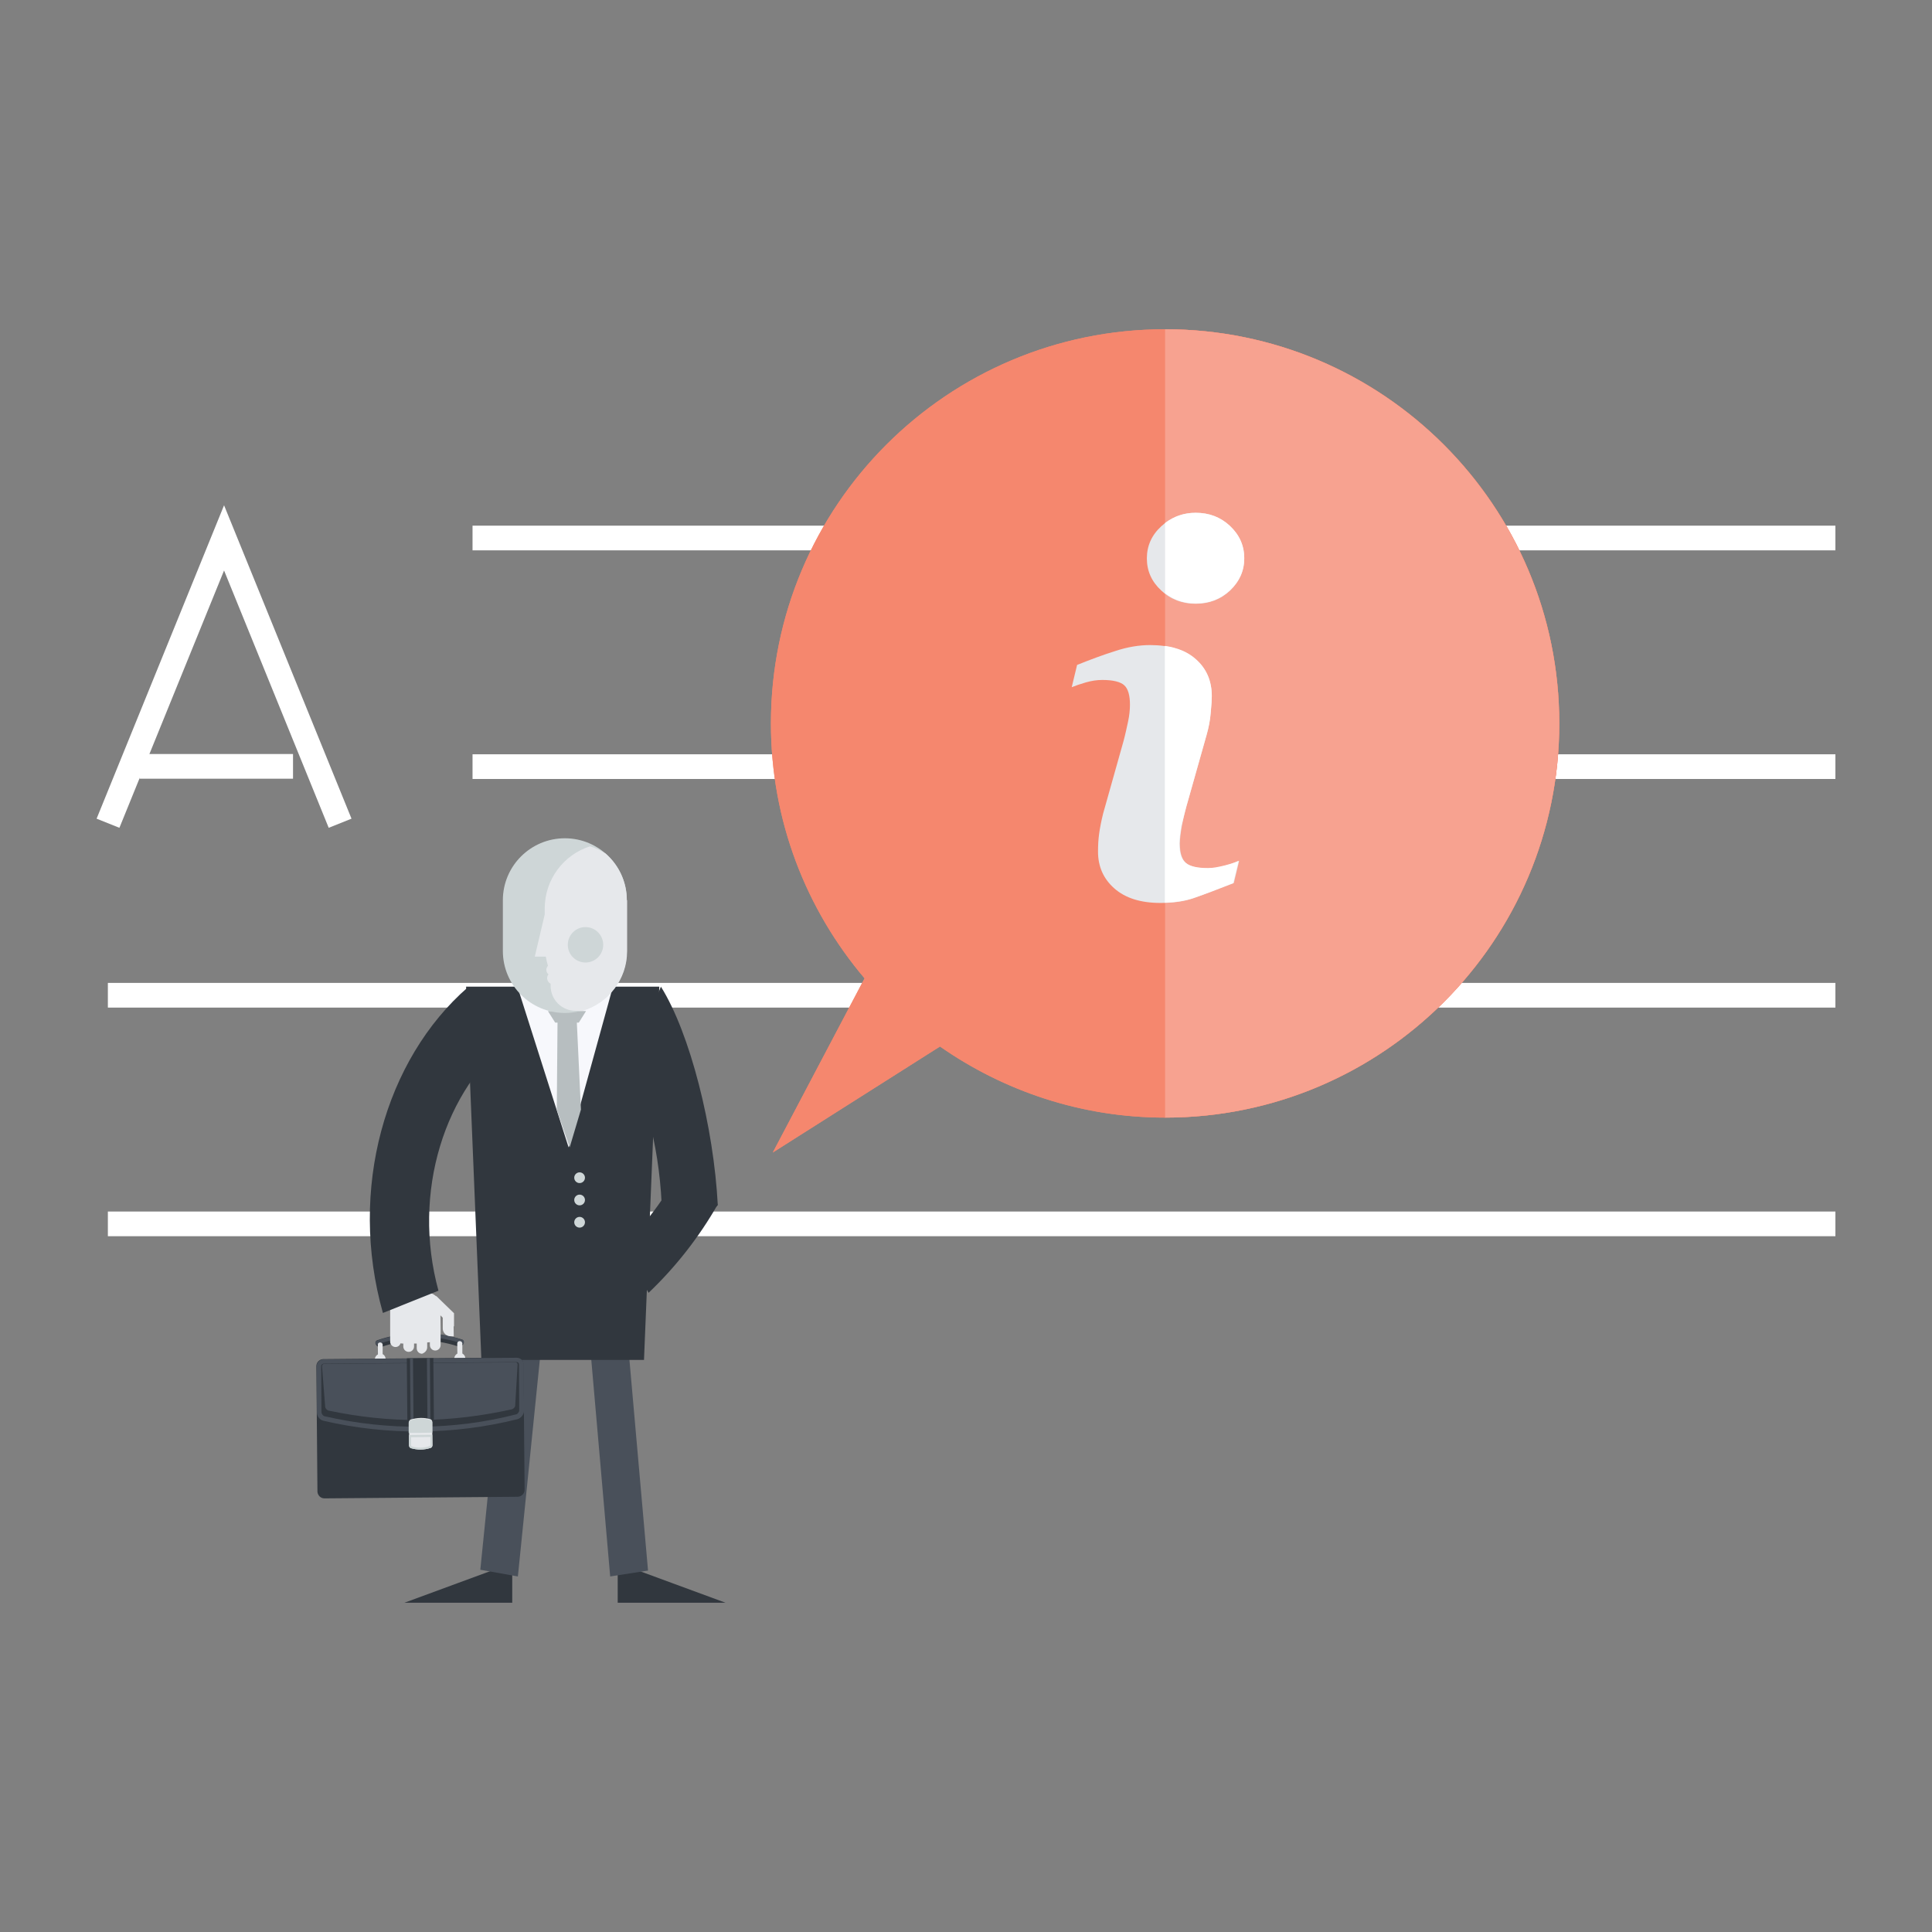 <?xml version="1.0" encoding="utf-8"?>
<!-- Generator: Adobe Illustrator 23.1.0, SVG Export Plug-In . SVG Version: 6.00 Build 0)  -->
<svg version="1.1" baseProfile="tiny" xmlns="http://www.w3.org/2000/svg" xmlns:xlink="http://www.w3.org/1999/xlink" x="0px"
	 y="0px" viewBox="0 0 72 72" xml:space="preserve">
<rect x="0" y="0" width="72" height="72" fill="#808080" stroke="none"/>
<g id="Layer_1" display="none">
	<g display="inline">
		<g>
			<path fill="#F4DA80" d="M46.74,46.98c0-0.96-0.07-1.9-0.19-2.83c-3.1,1.8-6.7,2.83-10.54,2.83c-3.84,0-7.44-1.03-10.54-2.83
				c-0.12,0.93-0.19,1.87-0.19,2.83c0,7.89,4.33,14.75,10.74,18.38C42.41,61.74,46.74,54.87,46.74,46.98z"/>
			<path fill="#F5876E" d="M25.46,44.15C26.35,37.47,30.37,31.78,36,28.6c-3.06-1.73-6.59-2.72-10.36-2.72
				c-3.84,0-7.44,1.03-10.54,2.83C15.98,35.32,19.92,40.95,25.46,44.15z"/>
			<path fill="#2CC0D5" d="M36,28.6c5.63,3.18,9.65,8.87,10.54,15.55c5.53-3.2,9.48-8.83,10.36-15.44c-3.1-1.79-6.7-2.83-10.54-2.83
				C42.59,25.88,39.06,26.87,36,28.6z"/>
			<path fill="#49505A" d="M36,28.6c-5.63,3.18-9.65,8.87-10.54,15.55c3.1,1.8,6.7,2.83,10.54,2.83c3.84,0,7.44-1.03,10.54-2.83
				C45.65,37.47,41.63,31.78,36,28.6z"/>
		</g>
		<g>
			<g>
				<g>
					<path fill="#B7BEC0" d="M25.64,68.83c-12.05,0-21.85-9.8-21.85-21.85s9.8-21.85,21.85-21.85s21.85,9.8,21.85,21.85
						S37.69,68.83,25.64,68.83z M25.64,26.64c-11.22,0-20.34,9.13-20.34,20.34s9.13,20.34,20.34,20.34s20.34-9.13,20.34-20.34
						S36.86,26.64,25.64,26.64z"/>
				</g>
				<g>
					<path fill="#B7BEC0" d="M46.36,68.83c-12.05,0-21.85-9.8-21.85-21.85s9.8-21.85,21.85-21.85s21.85,9.8,21.85,21.85
						S58.41,68.83,46.36,68.83z M46.36,26.64c-11.22,0-20.34,9.13-20.34,20.34s9.13,20.34,20.34,20.34S66.7,58.2,66.7,46.98
						S57.58,26.64,46.36,26.64z"/>
				</g>
			</g>
			<g>
				<path fill="#B7BEC0" d="M36,47.73c-12.05,0-21.85-9.8-21.85-21.85S23.95,4.03,36,4.03s21.85,9.8,21.85,21.85
					S48.05,47.73,36,47.73z M36,5.54c-11.22,0-20.34,9.13-20.34,20.34S24.78,46.23,36,46.23s20.34-9.13,20.34-20.34
					S47.22,5.54,36,5.54z"/>
			</g>
		</g>
	</g>
</g>
<g id="Layer_1_copy">
	<g display="none">
		<circle display="inline" fill="#2CC0D5" cx="36" cy="25.88" r="21.03"/>
		<circle display="inline" fill="#F5876E" cx="25.64" cy="46.98" r="21.03"/>
		<circle display="inline" fill="#F4DA80" cx="46.36" cy="46.98" r="21.03"/>
		<g display="inline">
			<path fill="#F89D59" d="M46.74,46.98c0-0.96-0.07-1.9-0.19-2.83c-3.1,1.8-6.7,2.83-10.54,2.83c-3.84,0-7.44-1.03-10.54-2.83
				c-0.12,0.93-0.19,1.87-0.19,2.83c0,7.89,4.33,14.75,10.74,18.38C42.41,61.74,46.74,54.87,46.74,46.98z"/>
			<path fill="#7E59A5" d="M25.46,44.15C26.35,37.47,30.37,31.78,36,28.6c-3.06-1.73-6.59-2.72-10.36-2.72
				c-3.84,0-7.44,1.03-10.54,2.83C15.98,35.32,19.92,40.95,25.46,44.15z"/>
			<path fill="#52BB76" d="M36,28.6c5.63,3.18,9.65,8.87,10.54,15.55c5.53-3.2,9.48-8.83,10.36-15.44c-3.1-1.79-6.7-2.83-10.54-2.83
				C42.59,25.88,39.06,26.87,36,28.6z"/>
			<path fill="#49505A" d="M36,28.6c-5.63,3.18-9.65,8.87-10.54,15.55c3.1,1.8,6.7,2.83,10.54,2.83c3.84,0,7.44-1.03,10.54-2.83
				C45.65,37.47,41.63,31.78,36,28.6z"/>
		</g>
		<g display="inline">
			<g>
				<g>
					<path fill="#B7BEC0" d="M25.64,68.83c-12.05,0-21.85-9.8-21.85-21.85s9.8-21.85,21.85-21.85s21.85,9.8,21.85,21.85
						S37.69,68.83,25.64,68.83z M25.64,26.64c-11.22,0-20.34,9.13-20.34,20.34s9.13,20.34,20.34,20.34s20.34-9.13,20.34-20.34
						S36.86,26.64,25.64,26.64z"/>
				</g>
				<g>
					<path fill="#B7BEC0" d="M46.36,68.83c-12.05,0-21.85-9.8-21.85-21.85s9.8-21.85,21.85-21.85s21.85,9.8,21.85,21.85
						S58.41,68.83,46.36,68.83z M46.36,26.64c-11.22,0-20.34,9.13-20.34,20.34s9.13,20.34,20.34,20.34S66.7,58.2,66.7,46.98
						S57.58,26.64,46.36,26.64z"/>
				</g>
			</g>
			<g>
				<path fill="#B7BEC0" d="M36,47.73c-12.05,0-21.85-9.8-21.85-21.85S23.95,4.03,36,4.03s21.85,9.8,21.85,21.85
					S48.05,47.73,36,47.73z M36,5.54c-11.22,0-20.34,9.13-20.34,20.34S24.78,46.23,36,46.23s20.34-9.13,20.34-20.34
					S47.22,5.54,36,5.54z"/>
			</g>
		</g>
	</g>
	<g>
		<g>
			<g>
				<rect x="17.61" y="19.59" fill="#FFFFFF" width="50.79" height="0.92"/>
			</g>
			<g>
				<rect x="17.61" y="28.11" fill="#FFFFFF" width="50.79" height="0.92"/>
			</g>
			<g>
				<rect x="4.02" y="36.63" fill="#FFFFFF" width="64.38" height="0.92"/>
			</g>
			<g>
				<rect x="4.02" y="45.15" fill="#FFFFFF" width="64.38" height="0.92"/>
			</g>
			<g>
				<g>
					<polygon fill="#FFFFFF" points="4.45,30.85 3.6,30.51 8.35,18.83 13.1,30.51 12.25,30.85 8.35,21.26 					"/>
				</g>
				<g>
					<rect x="5.2" y="28.1" fill="#FFFFFF" width="5.72" height="0.92"/>
				</g>
			</g>
		</g>
		<g>
			<g>
				<polygon fill="#31373E" points="15.07,59.73 17.08,58.99 19.09,58.25 19.09,59.73 19.09,59.73 17.08,59.73 				"/>
				<polygon fill="#31373E" points="27.04,59.73 25.03,58.99 23.02,58.25 23.02,59.73 23.02,59.73 25.03,59.73 				"/>
				<polygon fill="#49505A" points="19.3,58.75 17.9,58.5 18.93,48.33 20.33,48.58 				"/>
				<polygon fill="#49505A" points="24.15,58.53 22.74,58.75 21.85,48.55 23.25,48.33 				"/>
				<polygon fill="#31373E" points="24,50.68 17.94,50.68 17.37,36.77 24.57,36.77 				"/>
				<polygon fill="#F7F8FC" points="21.19,42.76 22.87,36.67 19.27,36.73 				"/>
				<polygon fill="#B7BEC0" points="20.69,38.11 20.42,37.68 21.84,37.68 21.57,38.11 				"/>
				<polygon fill="#B7BEC0" points="21.23,42.76 21.65,41.35 21.48,37.74 20.78,37.76 20.75,41.36 				"/>
				<path fill="#CED6D7" d="M21.8,43.89c0,0.11-0.09,0.2-0.2,0.2c-0.11,0-0.2-0.09-0.2-0.2s0.09-0.2,0.2-0.2
					C21.71,43.69,21.8,43.78,21.8,43.89z"/>
				<path fill="#CED6D7" d="M21.8,44.72c0,0.11-0.09,0.2-0.2,0.2c-0.11,0-0.2-0.09-0.2-0.2s0.09-0.2,0.2-0.2
					C21.71,44.52,21.8,44.61,21.8,44.72z"/>
				<path fill="#CED6D7" d="M21.8,45.55c0,0.11-0.09,0.2-0.2,0.2c-0.11,0-0.2-0.09-0.2-0.2c0-0.11,0.09-0.2,0.2-0.2
					C21.71,45.35,21.8,45.44,21.8,45.55z"/>
				<g>
					<path fill="#CED6D7" d="M23.36,35.44c0,1.28-1.04,2.31-2.31,2.31l0,0c-1.28,0-2.31-1.04-2.31-2.31v-1.89
						c0-1.28,1.04-2.31,2.31-2.31l0,0c1.28,0,2.31,1.04,2.31,2.31V35.44z"/>
					<path fill="#D1EAF8" d="M21.85,35.21c0,0.36-0.29,0.66-0.66,0.66c-0.36,0-0.66-0.29-0.66-0.66c0-0.36,0.29-0.66,0.66-0.66
						C21.56,34.55,21.85,34.85,21.85,35.21z"/>
					<path fill="#E6E8EB" d="M23.36,33.55c0-0.7-0.31-1.32-0.79-1.74c-0.18-0.11-0.37-0.21-0.58-0.27
						c-0.98,0.31-1.69,1.23-1.69,2.32v0.22l-0.37,1.57h0.41c0.02,0.12,0.05,0.23,0.08,0.34c-0.03,0.04-0.06,0.09-0.06,0.15
						c0,0.07,0.03,0.13,0.08,0.17c-0.03,0.04-0.05,0.09-0.05,0.14c0,0.09,0.05,0.17,0.13,0.21v0.08c0,0.52,0.42,0.93,0.93,0.93h0.27
						c0.95-0.29,1.65-1.17,1.65-2.22V33.55z"/>
					<path fill="#CED6D7" d="M22.48,35.21c0,0.36-0.29,0.66-0.66,0.66c-0.36,0-0.66-0.29-0.66-0.66c0-0.36,0.29-0.66,0.66-0.66
						C22.19,34.55,22.48,34.85,22.48,35.21z"/>
				</g>
				<path fill="#31373E" d="M25.54,43.18c-0.56,1.2-1.36,2.33-2.35,3.28l0.98,1.72c1.02-0.97,1.89-2.09,2.57-3.28
					C26.46,44.27,26.05,43.69,25.54,43.18z"/>
				<path fill="#31373E" d="M26.75,44.91c-0.58,0.65-1.41,0.32-2.07,0.82c0-2.37-0.47-4.52-1.28-5.98l1.23-2.98
					C25.72,38.51,26.6,42.01,26.75,44.91z"/>
				<g>
					<g>
						<g>
							<g>
								<g>
									<path fill="#31373E" d="M17.26,50.1c-0.04,0.06-0.12,0.1-0.18,0.08c-0.92-0.31-1.97-0.3-2.88,0.02
										c-0.06,0.02-0.14-0.01-0.18-0.08c0,0-0.01-0.01-0.01-0.01c-0.04-0.06-0.02-0.13,0.04-0.16c1-0.35,2.16-0.36,3.17-0.03
										c0.06,0.02,0.08,0.09,0.04,0.16C17.27,50.09,17.27,50.1,17.26,50.1z"/>
									<path fill="#49505A" d="M17.23,49.93c-1.01-0.34-2.16-0.33-3.17,0.03c-0.07,0.02-0.08,0.09-0.04,0.16
										c1.02-0.39,2.22-0.4,3.25-0.03C17.31,50.02,17.29,49.95,17.23,49.93z"/>
								</g>
								<g>
									<g>
										<path fill="#E6E8EB" d="M14.26,50.82c0,0.05-0.04,0.08-0.08,0.09h-0.01c-0.05,0-0.08-0.04-0.08-0.08l-0.01-0.72
											c0-0.05,0.04-0.08,0.08-0.08h0.01c0.05,0,0.09,0.04,0.09,0.08L14.26,50.82z"/>
										<path fill="#E6E8EB" d="M14.37,50.65c0,0.11-0.09,0.2-0.2,0.21c-0.11,0-0.2-0.09-0.2-0.2c0-0.11,0.09-0.2,0.2-0.21
											C14.28,50.44,14.37,50.53,14.37,50.65z"/>
									</g>
									<g>
										<path fill="#E6E8EB" d="M17.23,50.79c0,0.05-0.04,0.08-0.08,0.08l-0.01,0c-0.05,0-0.09-0.04-0.09-0.08l-0.01-0.72
											c0-0.05,0.04-0.09,0.08-0.09h0.02c0.05,0,0.08,0.04,0.09,0.08L17.23,50.79z"/>
										<path fill="#E6E8EB" d="M17.34,50.62c0,0.11-0.09,0.21-0.2,0.21c-0.11,0-0.2-0.09-0.21-0.2c0-0.11,0.09-0.2,0.2-0.21
											C17.25,50.42,17.34,50.51,17.34,50.62z"/>
									</g>
								</g>
								<path fill="#31373E" d="M19.55,55.52c0,0.14-0.11,0.25-0.25,0.26l-7.21,0.06c-0.14,0-0.25-0.11-0.26-0.25l-0.04-4.68
									c0-0.14,0.11-0.25,0.25-0.26l7.21-0.06c0.14,0,0.25,0.11,0.26,0.25L19.55,55.52z"/>
								<path fill="#49505A" d="M19.53,52.57c0,0.14-0.11,0.28-0.25,0.32c-2.37,0.59-4.84,0.61-7.22,0.06
									c-0.14-0.03-0.25-0.17-0.25-0.31c0-0.57-0.01-1.15-0.01-1.72c0-0.14,0.11-0.25,0.25-0.26c2.4-0.02,4.81-0.04,7.21-0.06
									c0.14,0,0.25,0.11,0.26,0.25C19.52,51.42,19.52,51.99,19.53,52.57z"/>
								<path fill="#31373E" d="M15.67,53.17c-1.2,0.01-2.4-0.12-3.57-0.39c-0.06-0.01-0.12-0.09-0.12-0.15l-0.01-1.72
									c0-0.05,0.04-0.08,0.08-0.09l7.21-0.06c0.05,0,0.08,0.04,0.08,0.08l0.01,1.72c0,0.06-0.06,0.14-0.12,0.15
									C18.07,53.01,16.87,53.16,15.67,53.17L15.67,53.17z"/>
								<path fill="#49505A" d="M15.67,52.92c-1.14,0.01-2.28-0.11-3.42-0.35c-0.06-0.01-0.12-0.08-0.13-0.13
									c-0.04-0.51-0.08-1.02-0.12-1.53c0-0.04,0.03-0.08,0.08-0.08c2.38-0.02,4.75-0.04,7.13-0.06c0.05,0,0.08,0.03,0.08,0.08
									c-0.03,0.51-0.06,1.02-0.09,1.53c0,0.06-0.06,0.12-0.12,0.14C17.95,52.77,16.81,52.91,15.67,52.92L15.67,52.92z"/>
								<path fill="#31373E" d="M15.16,50.62l0.02,2.25c0,0.11,0.04,0.2,0.09,0.2l0.82-0.01c0.05,0,0.08-0.09,0.08-0.2l-0.02-2.25
									L15.16,50.62z"/>
								<g>
									<path fill="#49505A" d="M15.28,50.62l0.02,2.25c0,0.11,0.01,0.2,0.01,0.2l0.09,0c0.01,0,0.01-0.09,0.01-0.2l-0.02-2.25
										L15.28,50.62z"/>
									<path fill="#49505A" d="M15.91,50.61l0.02,2.25c0,0.11,0.01,0.2,0.01,0.2l0.09,0c0,0,0.01-0.09,0.01-0.2l-0.02-2.25
										L15.91,50.61z"/>
								</g>
								<g>
									<path fill="#E6E8EB" d="M16.12,53.86c0,0.04-0.03,0.09-0.07,0.1c-0.24,0.08-0.49,0.08-0.73,0.01
										c-0.04-0.01-0.07-0.06-0.07-0.1c0-0.29-0.01-0.58-0.01-0.87c0-0.04,0.03-0.09,0.07-0.1c0.24-0.07,0.49-0.08,0.73-0.01
										c0.04,0.01,0.07,0.06,0.07,0.1C16.11,53.28,16.11,53.57,16.12,53.86z"/>
									<path fill="#CED6D7" d="M16.03,52.92c-0.24-0.07-0.49-0.07-0.73,0.01c-0.04,0.01-0.07,0.06-0.07,0.09c0,0.13,0,0.25,0,0.38
										l0.01,0c0.29,0,0.58,0,0.87-0.01c0-0.13,0-0.25,0-0.38C16.11,52.98,16.08,52.93,16.03,52.92z"/>
									<path fill="#CED6D7" d="M15.24,53.48c0,0.13,0,0.26,0,0.39c0,0.04,0.03,0.09,0.07,0.1c0.24,0.07,0.49,0.07,0.73-0.01
										c0.04-0.01,0.07-0.06,0.07-0.1c0-0.13,0-0.26,0-0.39L15.24,53.48z"/>
									<path fill="#E6E8EB" d="M15.68,53.95c-0.12,0-0.23-0.01-0.34-0.05c-0.01,0-0.02-0.02-0.02-0.03l0-0.31l0.72-0.01l0,0.31
										c0,0.01-0.01,0.03-0.02,0.03C15.91,53.93,15.79,53.95,15.68,53.95L15.68,53.95z"/>
								</g>
							</g>
						</g>
						<g>
							<path fill="#E6E8EB" d="M16.5,49.05l0,0.46c0,0.16,0.13,0.29,0.3,0.29l0.1,0c0,0,0.01,0,0.01,0l-0.01-0.67L16.5,49.05z"/>
							<path fill="#E6E8EB" d="M15.92,50.21l0-0.18c0.03,0,0.06-0.01,0.1-0.01l0,0.11c0,0.11,0.09,0.2,0.2,0.2
								c0.11,0,0.2-0.09,0.2-0.2l0-0.59c0-0.01,0-0.02,0-0.02l-0.01-0.84c0-0.29-0.24-0.52-0.52-0.51l-0.84,0.01
								c-0.29,0-0.52,0.24-0.51,0.52l0,0.35l0,0.5l0,0.45c0,0.11,0.09,0.2,0.2,0.2c0.09,0,0.16-0.06,0.19-0.14
								c0.03,0.01,0.06,0.01,0.1,0.01l0,0.11c0,0.11,0.09,0.2,0.2,0.2c0.11,0,0.2-0.09,0.2-0.2l0-0.11l0.1,0l0,0.18
								c0,0.11,0.09,0.2,0.2,0.2C15.84,50.41,15.92,50.32,15.92,50.21z"/>
							<path fill="#E6E8EB" d="M14.73,47.51l0.01,1.55c0,0.16,0.16,0.28,0.36,0.28l0.57,0c0.19,0,0.35-0.13,0.35-0.29l-0.01-1.55
								L14.73,47.51z"/>
							<path fill="#E6E8EB" d="M16.25,48.86l0.5,0.49c0.05,0.05,0.11,0.07,0.17,0.08l0-0.49l-0.67-0.65L16.25,48.86z"/>
						</g>
					</g>
				</g>
				<path fill="#31373E" d="M19.15,38.61c-2.59,1.96-3.81,5.83-2.81,9.49l-2.07,0.83c-1.3-4.6,0.08-9.45,3.17-12.14L19.15,38.61z"/>
			</g>
			<path fill="#F5876E" d="M43.42,12.27c-8.11,0-14.69,6.57-14.69,14.69c0,3.63,1.32,6.94,3.49,9.5l-3.42,6.49L35.03,39
				c2.38,1.66,5.27,2.65,8.39,2.65c8.11,0,14.69-6.58,14.69-14.69C58.11,18.84,51.53,12.27,43.42,12.27z"/>
			<path fill="#F5876E" d="M43.42,12.27c-8.11,0-14.69,6.57-14.69,14.69c0,3.63,1.32,6.94,3.49,9.5l-3.42,6.49L35.03,39
				c2.38,1.66,5.27,2.65,8.39,2.65c8.11,0,14.69-6.58,14.69-14.69C58.11,18.84,51.53,12.27,43.42,12.27z"/>
			<path fill="#F7A290" d="M58.11,26.96c0-8.11-6.58-14.69-14.69-14.69v29.38C51.53,41.65,58.11,35.07,58.11,26.96z"/>
			<g>
				<path fill="#E6E8EB" d="M46.18,32.08l-0.2,0.83c-0.61,0.24-1.1,0.42-1.46,0.55c-0.36,0.13-0.78,0.19-1.27,0.19
					c-0.74,0-1.31-0.18-1.72-0.54c-0.41-0.36-0.61-0.82-0.61-1.37c0-0.22,0.01-0.44,0.04-0.66c0.03-0.22,0.08-0.48,0.15-0.76
					l0.76-2.7c0.07-0.26,0.12-0.5,0.17-0.73c0.05-0.23,0.07-0.44,0.07-0.63c0-0.35-0.07-0.59-0.21-0.72
					c-0.14-0.13-0.42-0.2-0.82-0.2c-0.2,0-0.4,0.03-0.61,0.09c-0.21,0.06-0.38,0.12-0.53,0.18l0.2-0.83c0.5-0.2,0.98-0.38,1.43-0.52
					c0.45-0.15,0.89-0.22,1.29-0.22c0.73,0,1.3,0.18,1.7,0.53c0.4,0.35,0.6,0.81,0.6,1.38c0,0.12-0.01,0.32-0.04,0.62
					c-0.03,0.29-0.08,0.57-0.15,0.81l-0.76,2.69c-0.06,0.22-0.12,0.46-0.17,0.74c-0.05,0.28-0.07,0.49-0.07,0.63
					c0,0.36,0.08,0.6,0.24,0.73c0.16,0.13,0.43,0.19,0.83,0.19c0.19,0,0.39-0.03,0.63-0.1C45.9,32.19,46.07,32.13,46.18,32.08z
					 M46.37,20.81c0,0.47-0.18,0.86-0.53,1.2c-0.35,0.33-0.78,0.49-1.28,0.49c-0.5,0-0.93-0.16-1.28-0.49
					c-0.36-0.33-0.54-0.73-0.54-1.2c0-0.47,0.18-0.87,0.54-1.2c0.36-0.33,0.78-0.5,1.28-0.5c0.5,0,0.92,0.16,1.28,0.5
					C46.19,19.94,46.37,20.34,46.37,20.81z"/>
			</g>
			<g>
				<path fill="#FFFFFF" d="M44.21,30.06l0.76-2.69c0.07-0.25,0.13-0.52,0.15-0.81c0.03-0.3,0.04-0.5,0.04-0.62
					c0-0.57-0.2-1.03-0.6-1.38c-0.29-0.26-0.67-0.42-1.15-0.49v9.57c0.4-0.01,0.77-0.07,1.09-0.18c0.36-0.12,0.85-0.31,1.46-0.55
					l0.2-0.83c-0.11,0.05-0.27,0.11-0.51,0.17c-0.24,0.06-0.44,0.1-0.63,0.1c-0.39,0-0.67-0.06-0.83-0.19
					c-0.16-0.13-0.24-0.37-0.24-0.73c0-0.14,0.03-0.35,0.07-0.63C44.1,30.52,44.15,30.27,44.21,30.06z"/>
				<path fill="#FFFFFF" d="M44.56,19.11c-0.43,0-0.81,0.13-1.14,0.38v2.62c0.33,0.25,0.7,0.38,1.14,0.38c0.5,0,0.92-0.16,1.28-0.49
					c0.35-0.33,0.53-0.73,0.53-1.2c0-0.47-0.18-0.87-0.53-1.2C45.49,19.27,45.06,19.11,44.56,19.11z"/>
			</g>
		</g>
	</g>
</g>
</svg>
